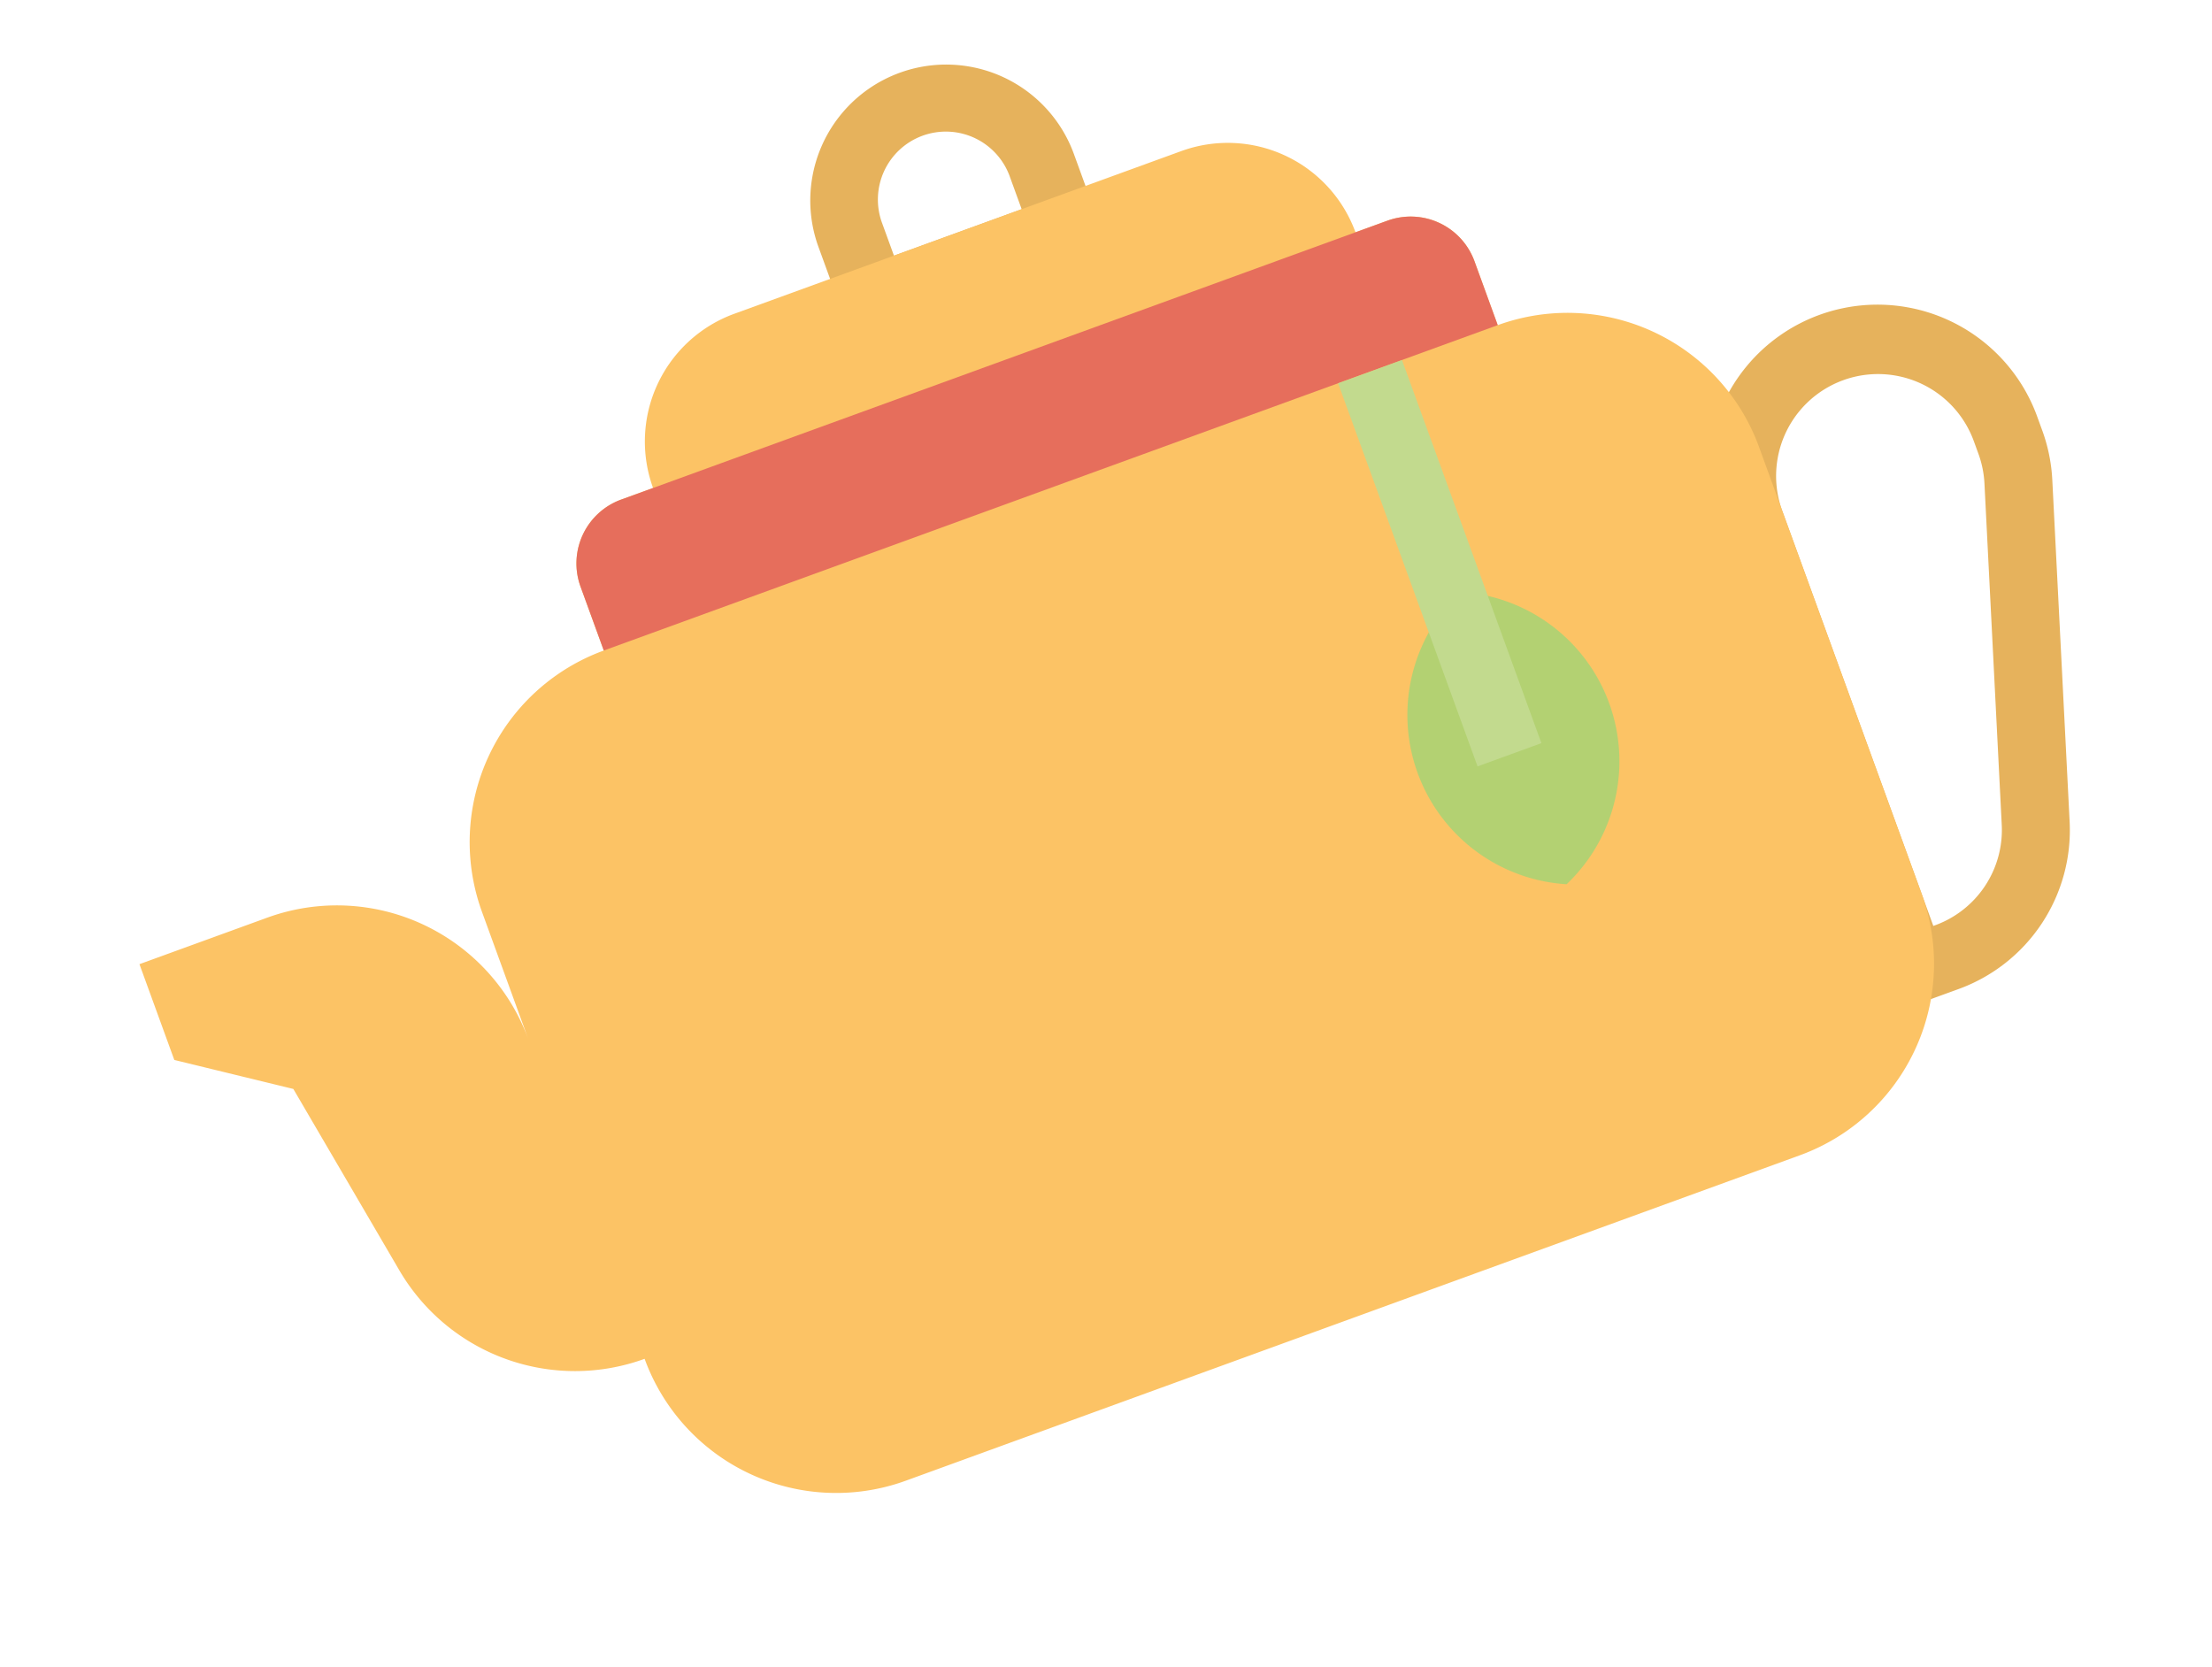<?xml version="1.0" encoding="UTF-8"?> <svg xmlns="http://www.w3.org/2000/svg" width="155.233" height="116.954" viewBox="0 0 155.233 116.954"><g transform="translate(-10.091 25.376) rotate(-20)"><path d="M55.878,69.687H53.384A2.384,2.384,0,0,1,51,67.3V33.922a11.922,11.922,0,1,1,23.843,0v.949a11.882,11.882,0,0,1-.527,3.5L67.273,61.27A11.861,11.861,0,0,1,55.878,69.687Zm-.11-4.769h.11a7.115,7.115,0,0,0,6.836-5.05l7.043-22.892a7.152,7.152,0,0,0,.317-2.105v-.949a7.153,7.153,0,1,0-14.306,0Z" transform="translate(67.664 22.15)" fill="#e6b25c"></path><path d="M45.69,22.69H31.384A2.385,2.385,0,0,1,29,20.306V15.537a9.537,9.537,0,1,1,19.075,0v4.769A2.384,2.384,0,0,1,45.69,22.69ZM33.769,17.922h9.537V15.537a4.769,4.769,0,1,0-9.537,0Z" transform="translate(37.209 0)" fill="#e6b25c"></path><path d="M107.911,30.075V25.306a4.767,4.767,0,0,0-4.769-4.769h-2.384A9.538,9.538,0,0,0,91.221,11H57.84A9.538,9.538,0,0,0,48.3,20.537H45.918a4.767,4.767,0,0,0-4.769,4.769v4.769A14.305,14.305,0,0,0,26.844,44.381v9.537A14.305,14.305,0,0,0,12.537,39.612H3v7.153l7.153,4.769,2.637,14.5A14.281,14.281,0,0,0,26.841,77.762h0A14.305,14.305,0,0,0,41.15,92.068h66.762a14.305,14.305,0,0,0,14.306-14.306V44.381A14.305,14.305,0,0,0,107.911,30.075Z" transform="translate(1.216 6.922)" fill="#fcc365"></path><path d="M85.762,24.537H19V19.769A4.767,4.767,0,0,1,23.769,15H80.993a4.767,4.767,0,0,1,4.769,4.769Z" transform="translate(23.365 12.459)" fill="#e66e5c"></path><path d="M47.429,26a11.905,11.905,0,0,0,0,21.831,11.905,11.905,0,0,0,0-21.831Z" transform="translate(52.819 27.687)" fill="#b3d172"></path><path d="M42,19h4.769V47.612H42Z" transform="translate(55.205 17.997)" fill="#c2da8e"></path></g></svg> 